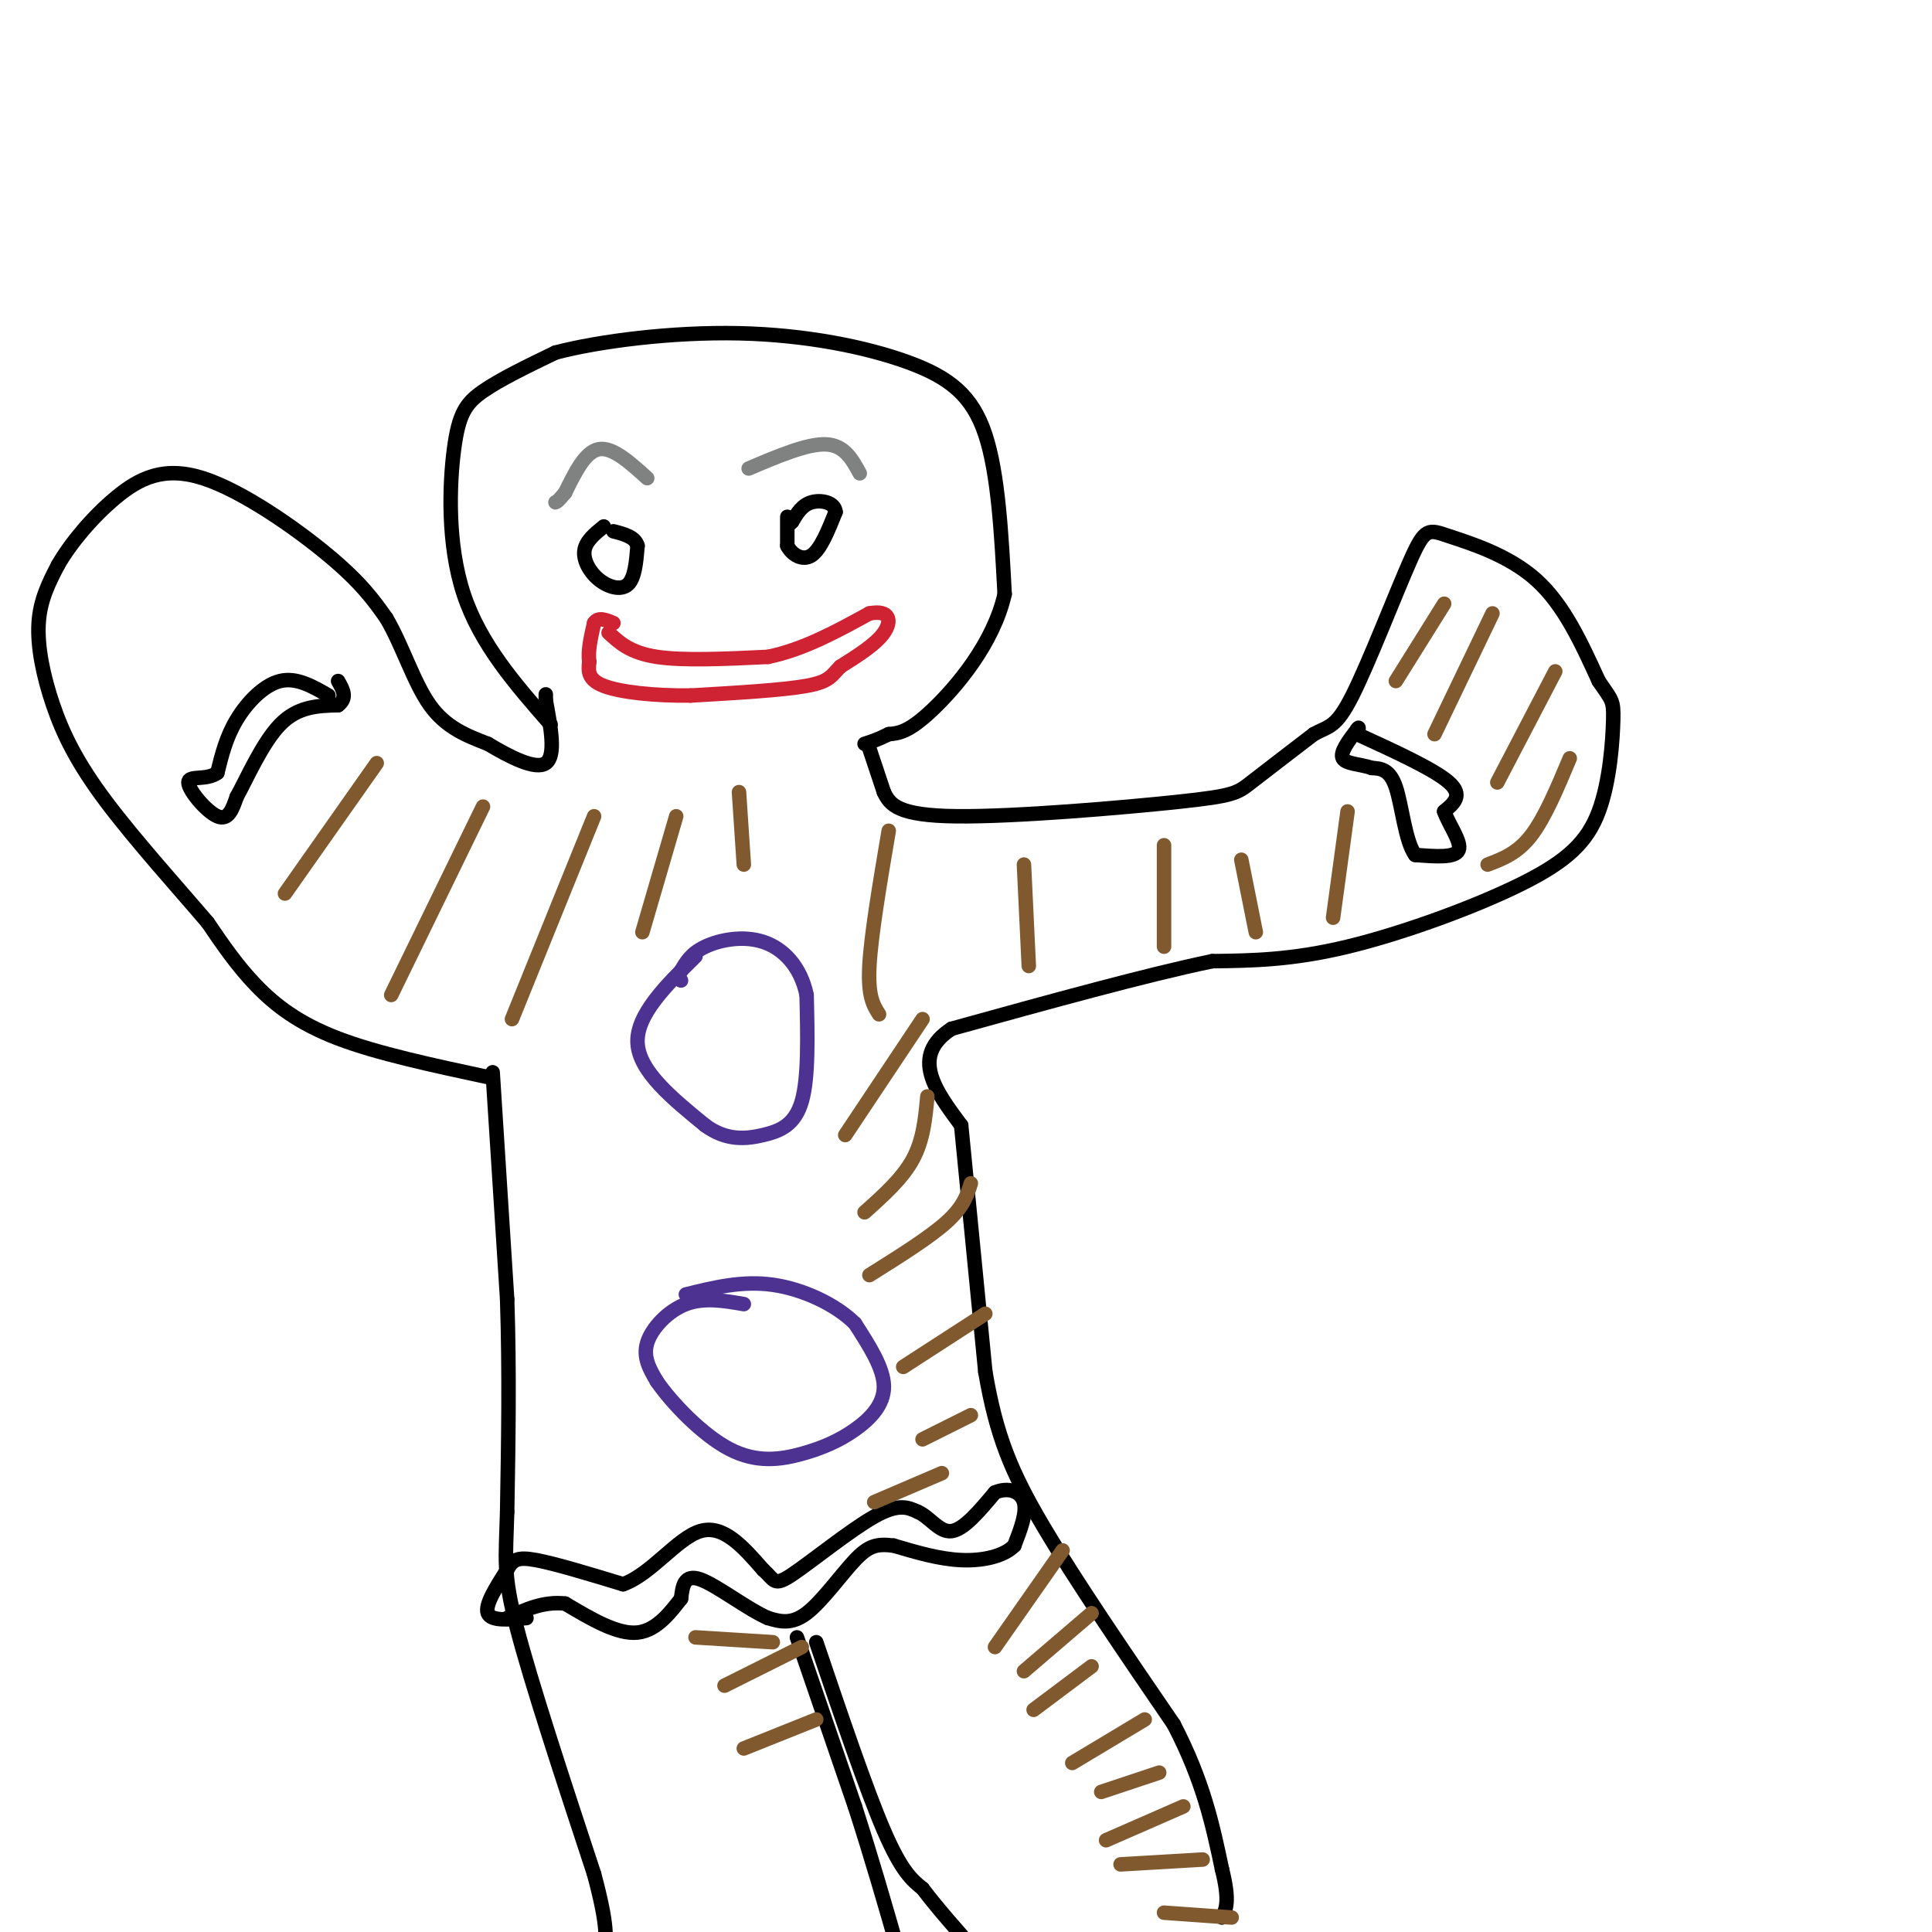<svg viewBox='0 0 400 400' version='1.1' xmlns='http://www.w3.org/2000/svg' xmlns:xlink='http://www.w3.org/1999/xlink'><g fill='none' stroke='rgb(0,0,0)' stroke-width='3' stroke-linecap='round' stroke-linejoin='round'><path d='M114,150c-7.292,-8.327 -14.583,-16.655 -18,-27c-3.417,-10.345 -2.958,-22.708 -2,-30c0.958,-7.292 2.417,-9.512 6,-12c3.583,-2.488 9.292,-5.244 15,-8'/><path d='M115,73c9.048,-2.373 24.167,-4.306 38,-4c13.833,0.306 26.378,2.852 35,6c8.622,3.148 13.321,6.900 16,15c2.679,8.100 3.340,20.550 4,33'/><path d='M208,123c-2.311,10.244 -10.089,19.356 -15,24c-4.911,4.644 -6.956,4.822 -9,5'/><path d='M184,152c-2.333,1.167 -3.667,1.583 -5,2'/><path d='M180,155c0.000,0.000 3.000,9.000 3,9'/><path d='M183,164c1.271,2.675 2.949,4.861 15,5c12.051,0.139 34.475,-1.770 46,-3c11.525,-1.230 12.150,-1.780 15,-4c2.850,-2.220 7.925,-6.110 13,-10'/><path d='M272,152c3.159,-1.762 4.556,-1.165 8,-8c3.444,-6.835 8.933,-21.100 12,-28c3.067,-6.900 3.710,-6.435 8,-5c4.290,1.435 12.226,3.838 18,9c5.774,5.162 9.387,13.081 13,21'/><path d='M331,141c2.743,4.098 3.100,3.844 3,8c-0.100,4.156 -0.656,12.722 -3,19c-2.344,6.278 -6.477,10.267 -16,15c-9.523,4.733 -24.435,10.209 -36,13c-11.565,2.791 -19.782,2.895 -28,3'/><path d='M251,199c-13.667,2.833 -33.833,8.417 -54,14'/><path d='M197,213c-8.667,5.667 -3.333,12.833 2,20'/><path d='M199,233c1.167,11.833 3.083,31.417 5,51'/><path d='M204,284c2.244,13.222 5.356,20.778 12,32c6.644,11.222 16.822,26.111 27,41'/><path d='M243,357c6.167,11.833 8.083,20.917 10,30'/><path d='M253,387c1.667,6.667 0.833,8.333 0,10'/><path d='M102,222c0.000,0.000 3.000,47.000 3,47'/><path d='M105,269c0.500,15.167 0.250,29.583 0,44'/><path d='M105,313c-0.267,9.911 -0.933,12.689 2,24c2.933,11.311 9.467,31.156 16,51'/><path d='M123,388c3.000,11.167 2.500,13.583 2,16'/><path d='M165,339c0.000,0.000 12.000,35.000 12,35'/><path d='M177,374c3.500,10.833 6.250,20.417 9,30'/><path d='M169,340c5.167,15.250 10.333,30.500 14,39c3.667,8.500 5.833,10.250 8,12'/><path d='M191,391c3.167,4.167 7.083,8.583 11,13'/><path d='M101,223c-11.422,-2.444 -22.844,-4.889 -31,-8c-8.156,-3.111 -13.044,-6.889 -17,-11c-3.956,-4.111 -6.978,-8.556 -10,-13'/><path d='M43,191c-5.697,-6.694 -14.939,-16.928 -21,-25c-6.061,-8.072 -8.939,-13.981 -11,-20c-2.061,-6.019 -3.303,-12.148 -3,-17c0.303,-4.852 2.152,-8.426 4,-12'/><path d='M12,117c2.622,-4.571 7.177,-9.998 12,-14c4.823,-4.002 9.914,-6.577 18,-4c8.086,2.577 19.167,10.308 26,16c6.833,5.692 9.416,9.346 12,13'/><path d='M80,128c3.333,5.667 5.667,13.333 9,18c3.333,4.667 7.667,6.333 12,8'/><path d='M101,154c4.533,2.711 9.867,5.489 12,4c2.133,-1.489 1.067,-7.244 0,-13'/><path d='M113,145c0.000,-2.167 0.000,-1.083 0,0'/></g>
<g fill='none' stroke='rgb(207,34,51)' stroke-width='3' stroke-linecap='round' stroke-linejoin='round'><path d='M126,131c2.250,2.083 4.500,4.167 10,5c5.500,0.833 14.250,0.417 23,0'/><path d='M159,136c7.333,-1.500 14.167,-5.250 21,-9'/><path d='M180,127c4.333,-0.822 4.667,1.622 3,4c-1.667,2.378 -5.333,4.689 -9,7'/><path d='M174,138c-1.889,1.889 -2.111,3.111 -7,4c-4.889,0.889 -14.444,1.444 -24,2'/><path d='M143,144c-7.600,0.089 -14.600,-0.689 -18,-2c-3.400,-1.311 -3.200,-3.156 -3,-5'/><path d='M122,137c-0.333,-2.167 0.333,-5.083 1,-8'/><path d='M123,129c0.833,-1.333 2.417,-0.667 4,0'/></g>
<g fill='none' stroke='rgb(128,130,130)' stroke-width='3' stroke-linecap='round' stroke-linejoin='round'><path d='M155,97c6.083,-2.583 12.167,-5.167 16,-5c3.833,0.167 5.417,3.083 7,6'/><path d='M134,99c-3.583,-3.250 -7.167,-6.500 -10,-6c-2.833,0.500 -4.917,4.750 -7,9'/><path d='M117,102c-1.500,1.833 -1.750,1.917 -2,2'/></g>
<g fill='none' stroke='rgb(0,0,0)' stroke-width='3' stroke-linecap='round' stroke-linejoin='round'><path d='M163,107c0.000,0.000 0.000,6.000 0,6'/><path d='M163,113c0.889,1.778 3.111,3.222 5,2c1.889,-1.222 3.444,-5.111 5,-9'/><path d='M173,106c-0.156,-2.022 -3.044,-2.578 -5,-2c-1.956,0.578 -2.978,2.289 -4,4'/><path d='M164,108c-0.667,0.667 -0.333,0.333 0,0'/><path d='M125,109c-1.863,1.512 -3.726,3.024 -4,5c-0.274,1.976 1.042,4.417 3,6c1.958,1.583 4.560,2.310 6,1c1.440,-1.310 1.720,-4.655 2,-8'/><path d='M132,113c-0.500,-1.833 -2.750,-2.417 -5,-3'/></g>
<g fill='none' stroke='rgb(77,50,146)' stroke-width='3' stroke-linecap='round' stroke-linejoin='round'><path d='M144,198c-6.167,6.083 -12.333,12.167 -12,18c0.333,5.833 7.167,11.417 14,17'/><path d='M146,233c4.417,3.238 8.458,2.833 12,2c3.542,-0.833 6.583,-2.095 8,-7c1.417,-4.905 1.208,-13.452 1,-22'/><path d='M167,206c-1.226,-5.893 -4.792,-9.625 -9,-11c-4.208,-1.375 -9.060,-0.393 -12,1c-2.940,1.393 -3.970,3.196 -5,5'/><path d='M141,201c-0.833,1.167 -0.417,1.583 0,2'/><path d='M154,270c-4.133,-0.711 -8.267,-1.422 -12,0c-3.733,1.422 -7.067,4.978 -8,8c-0.933,3.022 0.533,5.511 2,8'/><path d='M136,286c2.944,4.294 9.306,11.029 15,14c5.694,2.971 10.722,2.178 15,1c4.278,-1.178 7.806,-2.740 11,-5c3.194,-2.260 6.056,-5.217 6,-9c-0.056,-3.783 -3.028,-8.391 -6,-13'/><path d='M177,274c-3.911,-3.889 -10.689,-7.111 -17,-8c-6.311,-0.889 -12.156,0.556 -18,2'/></g>
<g fill='none' stroke='rgb(0,0,0)' stroke-width='3' stroke-linecap='round' stroke-linejoin='round'><path d='M109,335c-3.667,0.333 -7.333,0.667 -8,-1c-0.667,-1.667 1.667,-5.333 4,-9'/><path d='M105,325c1.156,-2.067 2.044,-2.733 6,-2c3.956,0.733 10.978,2.867 18,5'/><path d='M129,328c5.778,-2.022 11.222,-9.578 16,-11c4.778,-1.422 8.889,3.289 13,8'/><path d='M158,325c2.464,2.167 2.125,3.583 6,1c3.875,-2.583 11.964,-9.167 17,-12c5.036,-2.833 7.018,-1.917 9,-1'/><path d='M190,313c2.556,1.089 4.444,4.311 7,4c2.556,-0.311 5.778,-4.156 9,-8'/><path d='M206,309c2.822,-1.200 5.378,-0.200 6,2c0.622,2.200 -0.689,5.600 -2,9'/><path d='M210,320c-2.133,2.200 -6.467,3.200 -11,3c-4.533,-0.200 -9.267,-1.600 -14,-3'/><path d='M185,320c-3.476,-0.429 -5.167,0.000 -8,3c-2.833,3.000 -6.810,8.571 -10,11c-3.190,2.429 -5.595,1.714 -8,1'/><path d='M159,335c-4.178,-1.800 -10.622,-6.800 -14,-8c-3.378,-1.200 -3.689,1.400 -4,4'/><path d='M141,331c-1.956,2.444 -4.844,6.556 -9,7c-4.156,0.444 -9.578,-2.778 -15,-6'/><path d='M117,332c-4.500,-0.500 -8.250,1.250 -12,3'/><path d='M281,152c8.000,3.667 16.000,7.333 19,10c3.000,2.667 1.000,4.333 -1,6'/><path d='M299,168c0.911,2.667 3.689,6.333 3,8c-0.689,1.667 -4.844,1.333 -9,1'/><path d='M293,177c-2.067,-2.778 -2.733,-10.222 -4,-14c-1.267,-3.778 -3.133,-3.889 -5,-4'/><path d='M284,159c-2.244,-0.800 -5.356,-0.800 -6,-2c-0.644,-1.200 1.178,-3.600 3,-6'/><path d='M281,151c0.500,-0.833 0.250,0.083 0,1'/><path d='M68,144c-3.311,-1.911 -6.622,-3.822 -10,-3c-3.378,0.822 -6.822,4.378 -9,8c-2.178,3.622 -3.089,7.311 -4,11'/><path d='M45,160c-2.286,1.690 -6.000,0.417 -6,2c0.000,1.583 3.714,6.024 6,7c2.286,0.976 3.143,-1.512 4,-4'/><path d='M49,165c2.089,-3.778 5.311,-11.222 9,-15c3.689,-3.778 7.844,-3.889 12,-4'/><path d='M70,146c2.000,-1.500 1.000,-3.250 0,-5'/></g>
<g fill='none' stroke='rgb(129,89,47)' stroke-width='3' stroke-linecap='round' stroke-linejoin='round'><path d='M78,158c0.000,0.000 -19.000,27.000 -19,27'/><path d='M100,167c0.000,0.000 -19.000,39.000 -19,39'/><path d='M123,169c0.000,0.000 -17.000,42.000 -17,42'/><path d='M140,169c0.000,0.000 -7.000,24.000 -7,24'/><path d='M153,164c0.000,0.000 1.000,15.000 1,15'/><path d='M184,172c-1.833,10.833 -3.667,21.667 -4,28c-0.333,6.333 0.833,8.167 2,10'/><path d='M212,179c0.000,0.000 1.000,21.000 1,21'/><path d='M241,175c0.000,0.000 0.000,21.000 0,21'/><path d='M257,178c0.000,0.000 3.000,15.000 3,15'/><path d='M279,168c0.000,0.000 -3.000,22.000 -3,22'/><path d='M299,125c0.000,0.000 -10.000,16.000 -10,16'/><path d='M309,127c0.000,0.000 -12.000,25.000 -12,25'/><path d='M322,139c0.000,0.000 -12.000,23.000 -12,23'/><path d='M325,157c-2.583,6.167 -5.167,12.333 -8,16c-2.833,3.667 -5.917,4.833 -9,6'/><path d='M175,235c0.000,0.000 16.000,-24.000 16,-24'/><path d='M179,251c3.917,-3.500 7.833,-7.000 10,-11c2.167,-4.000 2.583,-8.500 3,-13'/><path d='M180,264c6.250,-3.917 12.500,-7.833 16,-11c3.500,-3.167 4.250,-5.583 5,-8'/><path d='M187,283c0.000,0.000 17.000,-11.000 17,-11'/><path d='M191,298c0.000,0.000 10.000,-5.000 10,-5'/><path d='M181,311c0.000,0.000 14.000,-6.000 14,-6'/><path d='M206,341c0.000,0.000 14.000,-20.000 14,-20'/><path d='M212,346c0.000,0.000 14.000,-12.000 14,-12'/><path d='M214,354c0.000,0.000 12.000,-9.000 12,-9'/><path d='M222,365c0.000,0.000 15.000,-9.000 15,-9'/><path d='M228,371c0.000,0.000 12.000,-4.000 12,-4'/><path d='M229,381c0.000,0.000 16.000,-7.000 16,-7'/><path d='M232,386c0.000,0.000 17.000,-1.000 17,-1'/><path d='M241,396c0.000,0.000 14.000,1.000 14,1'/><path d='M150,349c0.000,0.000 16.000,-8.000 16,-8'/><path d='M144,339c0.000,0.000 16.000,1.000 16,1'/><path d='M154,362c0.000,0.000 15.000,-6.000 15,-6'/></g>
</svg>